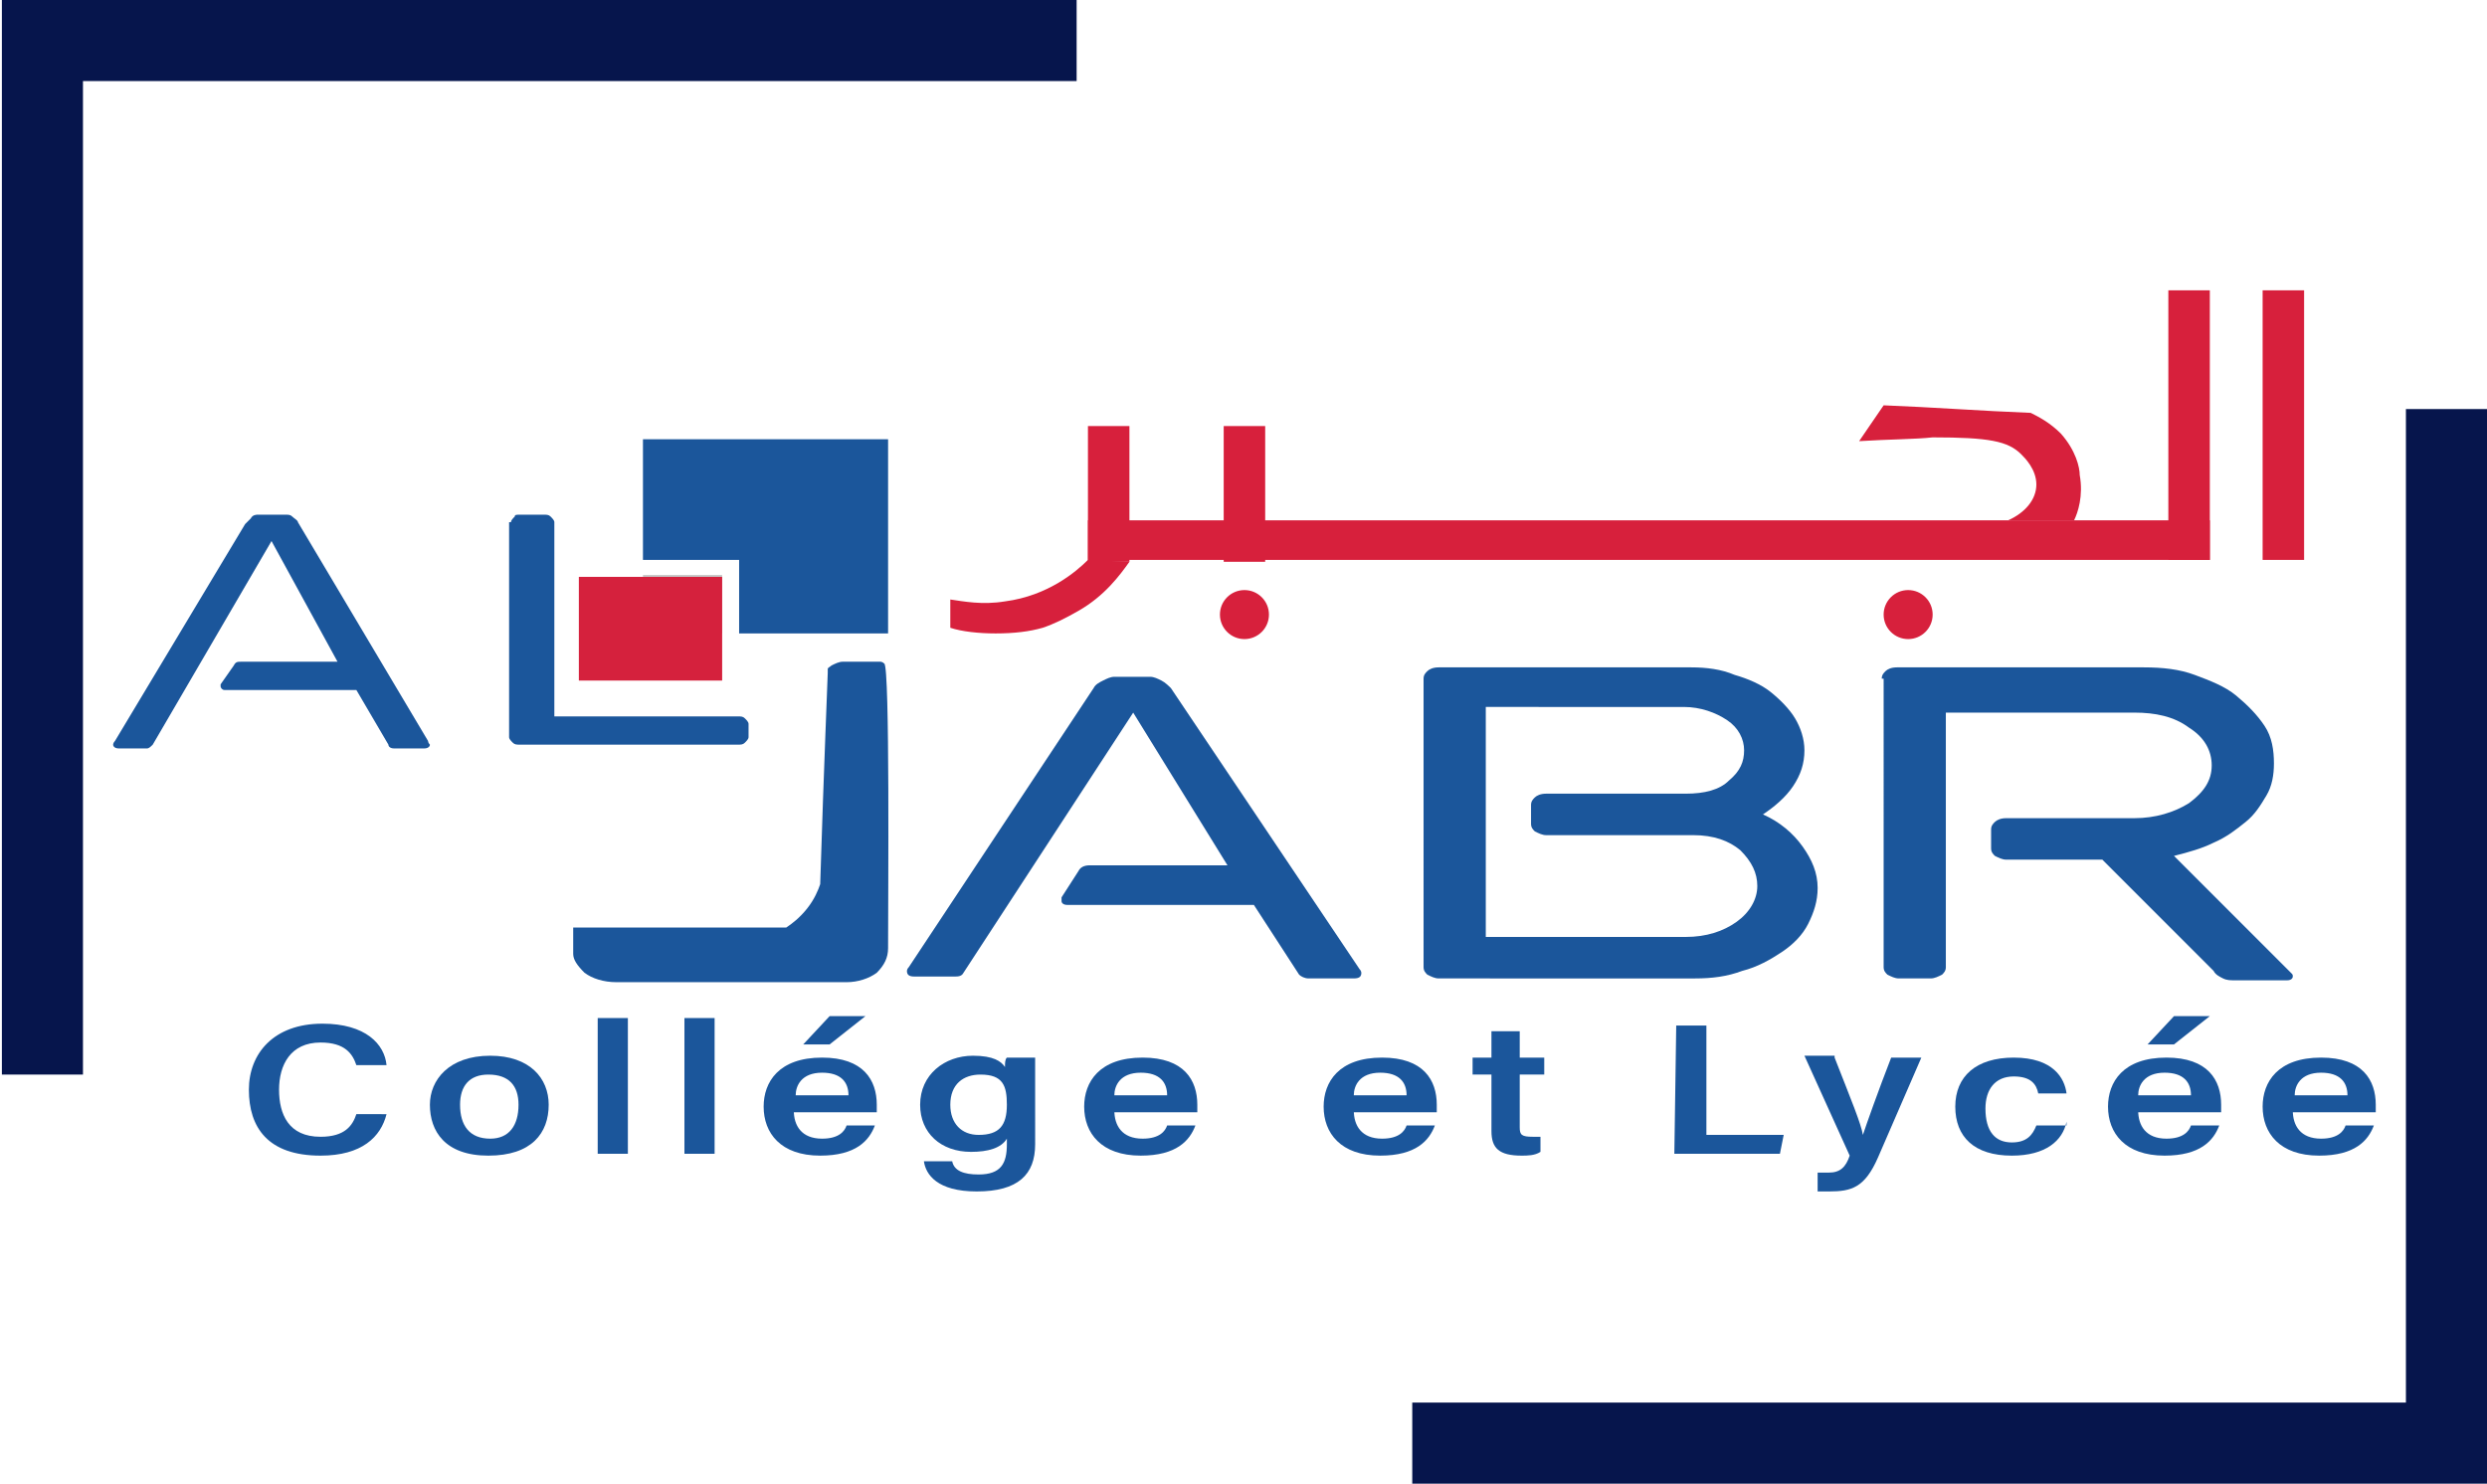 <?xml version="1.0" encoding="UTF-8"?> <!-- Generator: Adobe Illustrator 23.0.3, SVG Export Plug-In . SVG Version: 6.00 Build 0) --> <svg xmlns="http://www.w3.org/2000/svg" xmlns:xlink="http://www.w3.org/1999/xlink" version="1.1" id="Layer_1" x="0px" y="0px" viewBox="0 0 131.9 78.7" xml:space="preserve"> <g> <rect x="120" y="15.4" fill="#D7203C" width="2.2" height="14.3"></rect> <rect x="115" y="15.4" fill="#D7203C" width="2.2" height="14.3"></rect> <rect x="57.7" y="27.6" fill="#D7203C" width="59.5" height="2.1"></rect> <rect x="64.9" y="22.6" fill="#D7203C" width="2.2" height="7.2"></rect> <rect x="57.7" y="22.6" fill="#D7203C" width="2.2" height="7.2"></rect> <path fill="#D7203C" d="M59.9,29.8c-0.5,0.7-1.3,1.8-2.7,2.6c-0.7,0.4-1.3,0.7-1.9,0.9c-0.7,0.2-1.5,0.3-2.5,0.3 c-0.9,0-1.8-0.1-2.4-0.3c0-0.5,0-1,0-1.5c0.7,0.1,1.7,0.3,2.9,0.1c2.3-0.3,3.8-1.6,4.4-2.2"></path> <path fill="#D7203C" d="M98.6,23.4c0.4-0.6,0.9-1.3,1.3-1.9c2.6,0.1,5.2,0.3,7.8,0.4c0.4,0.2,1,0.5,1.6,1.1c0.8,0.9,1,1.8,1,2.2 c0.2,1.1-0.1,2-0.3,2.4c-1.2,0-2.3,0-3.5,0c0.9-0.4,1.5-1.1,1.5-1.9s-0.6-1.4-0.8-1.6c-0.7-0.7-1.7-0.9-4.7-0.9 C101.6,23.3,100.2,23.3,98.6,23.4z"></path> <circle fill="#D7203C" cx="66" cy="32.6" r="1.3"></circle> <circle fill="#D7203C" cx="101.2" cy="32.6" r="1.3"></circle> <path fill="#1B569B" d="M22.7,39.3c0,0.1,0.1,0.2,0.1,0.2c0,0.1-0.1,0.2-0.3,0.2h-1.6c-0.2,0-0.3-0.1-0.3-0.2l-1.7-2.9h-7 c-0.1,0-0.2-0.1-0.2-0.2v-0.1l0.7-1c0.1-0.2,0.2-0.2,0.4-0.2h5.1l-3.5-6.4L8.1,39.5c-0.1,0.1-0.2,0.2-0.3,0.2H6.3 c-0.2,0-0.3-0.1-0.3-0.2c0,0,0-0.1,0.1-0.2L13,27.8c0.1-0.1,0.2-0.2,0.3-0.3c0.1-0.2,0.3-0.2,0.4-0.2h1.4c0.2,0,0.3,0,0.4,0.1 c0.1,0.1,0.3,0.2,0.3,0.3L22.7,39.3z"></path> <path fill="#1B569B" d="M27.1,27.7c0-0.1,0.1-0.2,0.2-0.3c0-0.1,0.1-0.1,0.3-0.1h1.2c0.2,0,0.3,0,0.4,0.1s0.2,0.2,0.2,0.3V38h9.7 c0.2,0,0.3,0,0.4,0.1c0.1,0.1,0.2,0.2,0.2,0.3v0.7c0,0.1-0.1,0.2-0.2,0.3c-0.1,0.1-0.2,0.1-0.4,0.1H27.6c-0.2,0-0.3,0-0.4-0.1 S27,39.2,27,39.1V27.7H27.1z"></path> <path fill="#1B569B" d="M72.1,51.4c0.1,0.1,0.1,0.2,0.1,0.2c0,0.2-0.1,0.3-0.4,0.3h-2.4c-0.2,0-0.4-0.1-0.5-0.2L66.5,48h-9.9 c-0.2,0-0.3-0.1-0.3-0.2c0-0.1,0-0.1,0-0.2l0.9-1.4c0.1-0.2,0.3-0.3,0.6-0.3h7.3l-5-8.1l-9,13.8c-0.1,0.2-0.3,0.2-0.5,0.2h-2.1 c-0.3,0-0.4-0.1-0.4-0.3c0,0,0-0.1,0.1-0.2L58,36.5c0.1-0.2,0.3-0.3,0.5-0.4c0.2-0.1,0.4-0.2,0.6-0.2H61c0.2,0,0.4,0.1,0.6,0.2 c0.2,0.1,0.4,0.3,0.5,0.4L72.1,51.4z"></path> <path fill="#1B569B" d="M75.5,36c0-0.2,0.1-0.3,0.2-0.4c0.1-0.1,0.3-0.2,0.6-0.2h13.4c0.8,0,1.6,0.1,2.3,0.4 c0.7,0.2,1.4,0.5,1.9,0.9s1,0.9,1.3,1.4s0.5,1.1,0.5,1.7c0,0.7-0.2,1.3-0.6,1.9c-0.4,0.6-1,1.1-1.6,1.5c0.9,0.4,1.6,1,2.1,1.7 s0.8,1.4,0.8,2.2c0,0.7-0.2,1.3-0.5,1.9c-0.3,0.6-0.8,1.1-1.4,1.5s-1.3,0.8-2.1,1c-0.8,0.3-1.6,0.4-2.5,0.4H76.3 c-0.2,0-0.4-0.1-0.6-0.2c-0.1-0.1-0.2-0.2-0.2-0.4C75.5,51.3,75.5,36,75.5,36z M78.8,37.6v12.1h10.6c1.1,0,2-0.3,2.7-0.8 s1.1-1.2,1.1-1.9s-0.3-1.3-0.9-1.9c-0.6-0.5-1.4-0.8-2.5-0.8H82c-0.2,0-0.4-0.1-0.6-0.2c-0.1-0.1-0.2-0.2-0.2-0.4v-1 c0-0.2,0.1-0.3,0.2-0.4c0.1-0.1,0.3-0.2,0.6-0.2h7.4c1,0,1.8-0.2,2.3-0.7c0.6-0.5,0.8-1,0.8-1.6s-0.3-1.2-0.9-1.6 c-0.6-0.4-1.4-0.7-2.3-0.7H78.8V37.6z"></path> <path fill="#1B569B" d="M99.8,36c0-0.2,0.1-0.3,0.2-0.4c0.1-0.1,0.3-0.2,0.6-0.2h13.1c1,0,1.9,0.1,2.7,0.4c0.8,0.3,1.6,0.6,2.2,1.1 s1.1,1,1.5,1.6s0.5,1.3,0.5,2c0,0.6-0.1,1.2-0.4,1.7s-0.6,1-1.1,1.4s-1,0.8-1.7,1.1c-0.6,0.3-1.3,0.5-2.1,0.7l6.2,6.2 c0.1,0.1,0.1,0.1,0.1,0.2c0,0.1-0.1,0.2-0.3,0.2h-2.8c-0.2,0-0.4,0-0.6-0.1s-0.4-0.2-0.5-0.4l-5.9-5.9h-5.1c-0.2,0-0.4-0.1-0.6-0.2 c-0.1-0.1-0.2-0.2-0.2-0.4v-1c0-0.2,0.1-0.3,0.2-0.4c0.1-0.1,0.3-0.2,0.6-0.2h6.8c1.1,0,2.1-0.3,2.9-0.8c0.8-0.6,1.2-1.2,1.2-2 s-0.4-1.5-1.2-2c-0.8-0.6-1.8-0.8-2.9-0.8h-10v13.5c0,0.2-0.1,0.3-0.2,0.4c-0.2,0.1-0.4,0.2-0.6,0.2h-1.7c-0.2,0-0.4-0.1-0.6-0.2 c-0.1-0.1-0.2-0.2-0.2-0.4V36H99.8z"></path> <path fill="#1B569B" d="M46.9,35.2c-0.1-0.1-0.2-0.1-0.2-0.1c-0.1,0-0.2,0-0.3,0h-1.7c-0.2,0-0.4,0.1-0.6,0.2 c-0.1,0.1-0.2,0.1-0.2,0.2c0,0.1,0,0.2,0,0.2c0,0.2-0.2,4.8-0.4,11.2c-0.1,0.3-0.3,0.8-0.7,1.3s-0.8,0.8-1.1,1c-1.7,0-3.4,0-5.1,0 c-1.1,0-2.2,0-3.3,0c-1,0-1.9,0-2.9,0c0,0.5,0,1,0,1.4c0,0.3,0.2,0.6,0.6,1c0.4,0.3,1,0.5,1.7,0.5h12.2c0.6,0,1.2-0.2,1.6-0.5 c0.4-0.4,0.6-0.8,0.6-1.3C47.1,47.6,47.2,35.4,46.9,35.2z"></path> <g> <path fill="#1B569B" d="M20.5,59.1c-0.3,1.2-1.3,2.2-3.5,2.2c-2.8,0-3.8-1.5-3.8-3.5c0-1.9,1.3-3.5,3.9-3.5c2.3,0,3.3,1.1,3.4,2.2 h-1.6c-0.2-0.6-0.6-1.2-1.9-1.2c-1.6,0-2.2,1.2-2.2,2.5s0.5,2.5,2.2,2.5c1.3,0,1.7-0.6,1.9-1.2H20.5z"></path> <path fill="#1B569B" d="M29.1,58.6c0,1.5-0.9,2.7-3.2,2.7s-3.1-1.3-3.1-2.7c0-1.3,1-2.6,3.2-2.6C28.1,56,29.1,57.2,29.1,58.6z M24.4,58.6c0,1.1,0.5,1.8,1.6,1.8c1,0,1.5-0.7,1.5-1.8c0-1-0.5-1.6-1.6-1.6C24.9,57,24.4,57.6,24.4,58.6z"></path> <path fill="#1B569B" d="M31.7,61.2V54h1.6v7.2H31.7z"></path> <path fill="#1B569B" d="M36.3,61.2V54h1.6v7.2H36.3z"></path> <path fill="#1B569B" d="M42.1,58.9c0,0.8,0.4,1.5,1.5,1.5c0.9,0,1.2-0.4,1.3-0.7h1.5c-0.3,0.8-1,1.6-2.9,1.6c-2.1,0-3-1.2-3-2.6 c0-1.3,0.8-2.6,3.1-2.6c2.2,0,2.9,1.2,2.9,2.5c0,0.1,0,0.3,0,0.4h-4.4V58.9z M45,58.1c0-0.7-0.4-1.2-1.4-1.2 c-1.1,0-1.4,0.7-1.4,1.2H45z M45.9,53.9L44,55.4h-1.4l1.4-1.5H45.9z"></path> <path fill="#1B569B" d="M54.9,60.7c0,1.6-0.9,2.5-3.1,2.5c-2.1,0-2.7-0.9-2.8-1.6h1.5c0.1,0.5,0.6,0.7,1.4,0.7 c1.2,0,1.5-0.6,1.5-1.6v-0.3c-0.3,0.5-1,0.7-1.9,0.7c-1.6,0-2.7-1-2.7-2.5c0-1.6,1.3-2.6,2.8-2.6c1.1,0,1.5,0.3,1.7,0.6 c0-0.2,0-0.4,0.1-0.5h1.5c0,0.2,0,0.8,0,1.5V60.7z M50.4,58.6c0,1,0.6,1.6,1.5,1.6c1.1,0,1.5-0.5,1.5-1.6c0-1-0.2-1.6-1.4-1.6 C51.1,57,50.4,57.5,50.4,58.6z"></path> <path fill="#1B569B" d="M59.1,58.9c0,0.8,0.4,1.5,1.5,1.5c0.9,0,1.2-0.4,1.3-0.7h1.5c-0.3,0.8-1,1.6-2.9,1.6c-2.1,0-3-1.2-3-2.6 c0-1.3,0.8-2.6,3.1-2.6c2.2,0,2.9,1.2,2.9,2.5c0,0.1,0,0.3,0,0.4h-4.4V58.9z M61.9,58.1c0-0.7-0.4-1.2-1.4-1.2 c-1.1,0-1.4,0.7-1.4,1.2H61.9z"></path> <path fill="#1B569B" d="M71.8,58.9c0,0.8,0.4,1.5,1.5,1.5c0.9,0,1.2-0.4,1.3-0.7h1.5c-0.3,0.8-1,1.6-2.9,1.6c-2.1,0-3-1.2-3-2.6 c0-1.3,0.8-2.6,3.1-2.6c2.2,0,2.9,1.2,2.9,2.5c0,0.1,0,0.3,0,0.4h-4.4V58.9z M74.6,58.1c0-0.7-0.4-1.2-1.4-1.2 c-1.1,0-1.4,0.7-1.4,1.2H74.6z"></path> <path fill="#1B569B" d="M78.1,56.1h1v-1.4h1.5v1.4h1.3V57h-1.3v2.8c0,0.4,0.1,0.5,0.7,0.5c0.2,0,0.3,0,0.4,0v0.8 c-0.3,0.2-0.7,0.2-1,0.2c-1.2,0-1.6-0.4-1.6-1.3v-3h-1C78.1,57,78.1,56.1,78.1,56.1z"></path> <path fill="#1B569B" d="M88.9,54.4h1.6v5.8h4.1l-0.2,1h-5.6L88.9,54.4L88.9,54.4z"></path> <path fill="#1B569B" d="M97.3,56.1c0.9,2.3,1.4,3.5,1.5,4.1l0,0c0.2-0.6,0.8-2.3,1.5-4.1h1.6l-2.3,5.3c-0.7,1.6-1.4,1.8-2.6,1.8 c-0.1,0-0.5,0-0.6,0v-1c0.2,0,0.4,0,0.6,0c0.6,0,0.9-0.3,1.1-0.9L95.7,56h1.6V56.1z"></path> <path fill="#1B569B" d="M109.6,59.5c-0.2,1-1.1,1.8-2.9,1.8c-2,0-3-1-3-2.6s1.1-2.6,3.1-2.6c2.1,0,2.7,1.1,2.8,1.9h-1.5 c-0.1-0.5-0.4-0.9-1.3-0.9c-1,0-1.5,0.7-1.5,1.7c0,1.2,0.5,1.8,1.4,1.8c0.8,0,1.1-0.4,1.3-0.9h1.6V59.5z"></path> <path fill="#1B569B" d="M113.4,58.9c0,0.8,0.4,1.5,1.5,1.5c0.9,0,1.2-0.4,1.3-0.7h1.5c-0.3,0.8-1,1.6-2.9,1.6c-2.1,0-3-1.2-3-2.6 c0-1.3,0.8-2.6,3.1-2.6c2.2,0,2.9,1.2,2.9,2.5c0,0.1,0,0.3,0,0.4h-4.4V58.9z M116.2,58.1c0-0.7-0.4-1.2-1.4-1.2 c-1.1,0-1.4,0.7-1.4,1.2H116.2z M117.2,53.9l-1.9,1.5h-1.4l1.4-1.5H117.2z"></path> <path fill="#1B569B" d="M121.6,58.9c0,0.8,0.4,1.5,1.5,1.5c0.9,0,1.2-0.4,1.3-0.7h1.5c-0.3,0.8-1,1.6-2.9,1.6c-2.1,0-3-1.2-3-2.6 c0-1.3,0.8-2.6,3.1-2.6c2.2,0,2.9,1.2,2.9,2.5c0,0.1,0,0.3,0,0.4h-4.4V58.9z M124.5,58.1c0-0.7-0.4-1.2-1.4-1.2 c-1.1,0-1.4,0.7-1.4,1.2H124.5z"></path> </g> <rect x="34.1" y="30.5" opacity="0.23" width="4.2" height="0.1"></rect> <polygon fill="#1B569B" points="47.1,23.3 34.1,23.3 34.1,29.7 38.3,29.7 39.1,29.7 39.2,29.7 39.2,33.6 47.1,33.6 "></polygon> <rect x="34.1" y="30.6" opacity="0.23" width="4.2" height="3"></rect> <polygon fill="#D5213D" points="34.1,30.6 30.7,30.6 30.7,36.1 38.3,36.1 38.3,33.6 38.3,30.6 "></polygon> </g> <polygon fill="#06154C" points="57.1,0 4.4,0 0.1,0 0.1,4.3 0.1,57 4.4,57 4.4,4.3 57.1,4.3 "></polygon> <polygon fill="#06154C" points="74.9,78.7 127.6,78.7 131.9,78.7 131.9,74.4 131.9,21.7 127.6,21.7 127.6,74.4 74.9,74.4 "></polygon> </svg> 